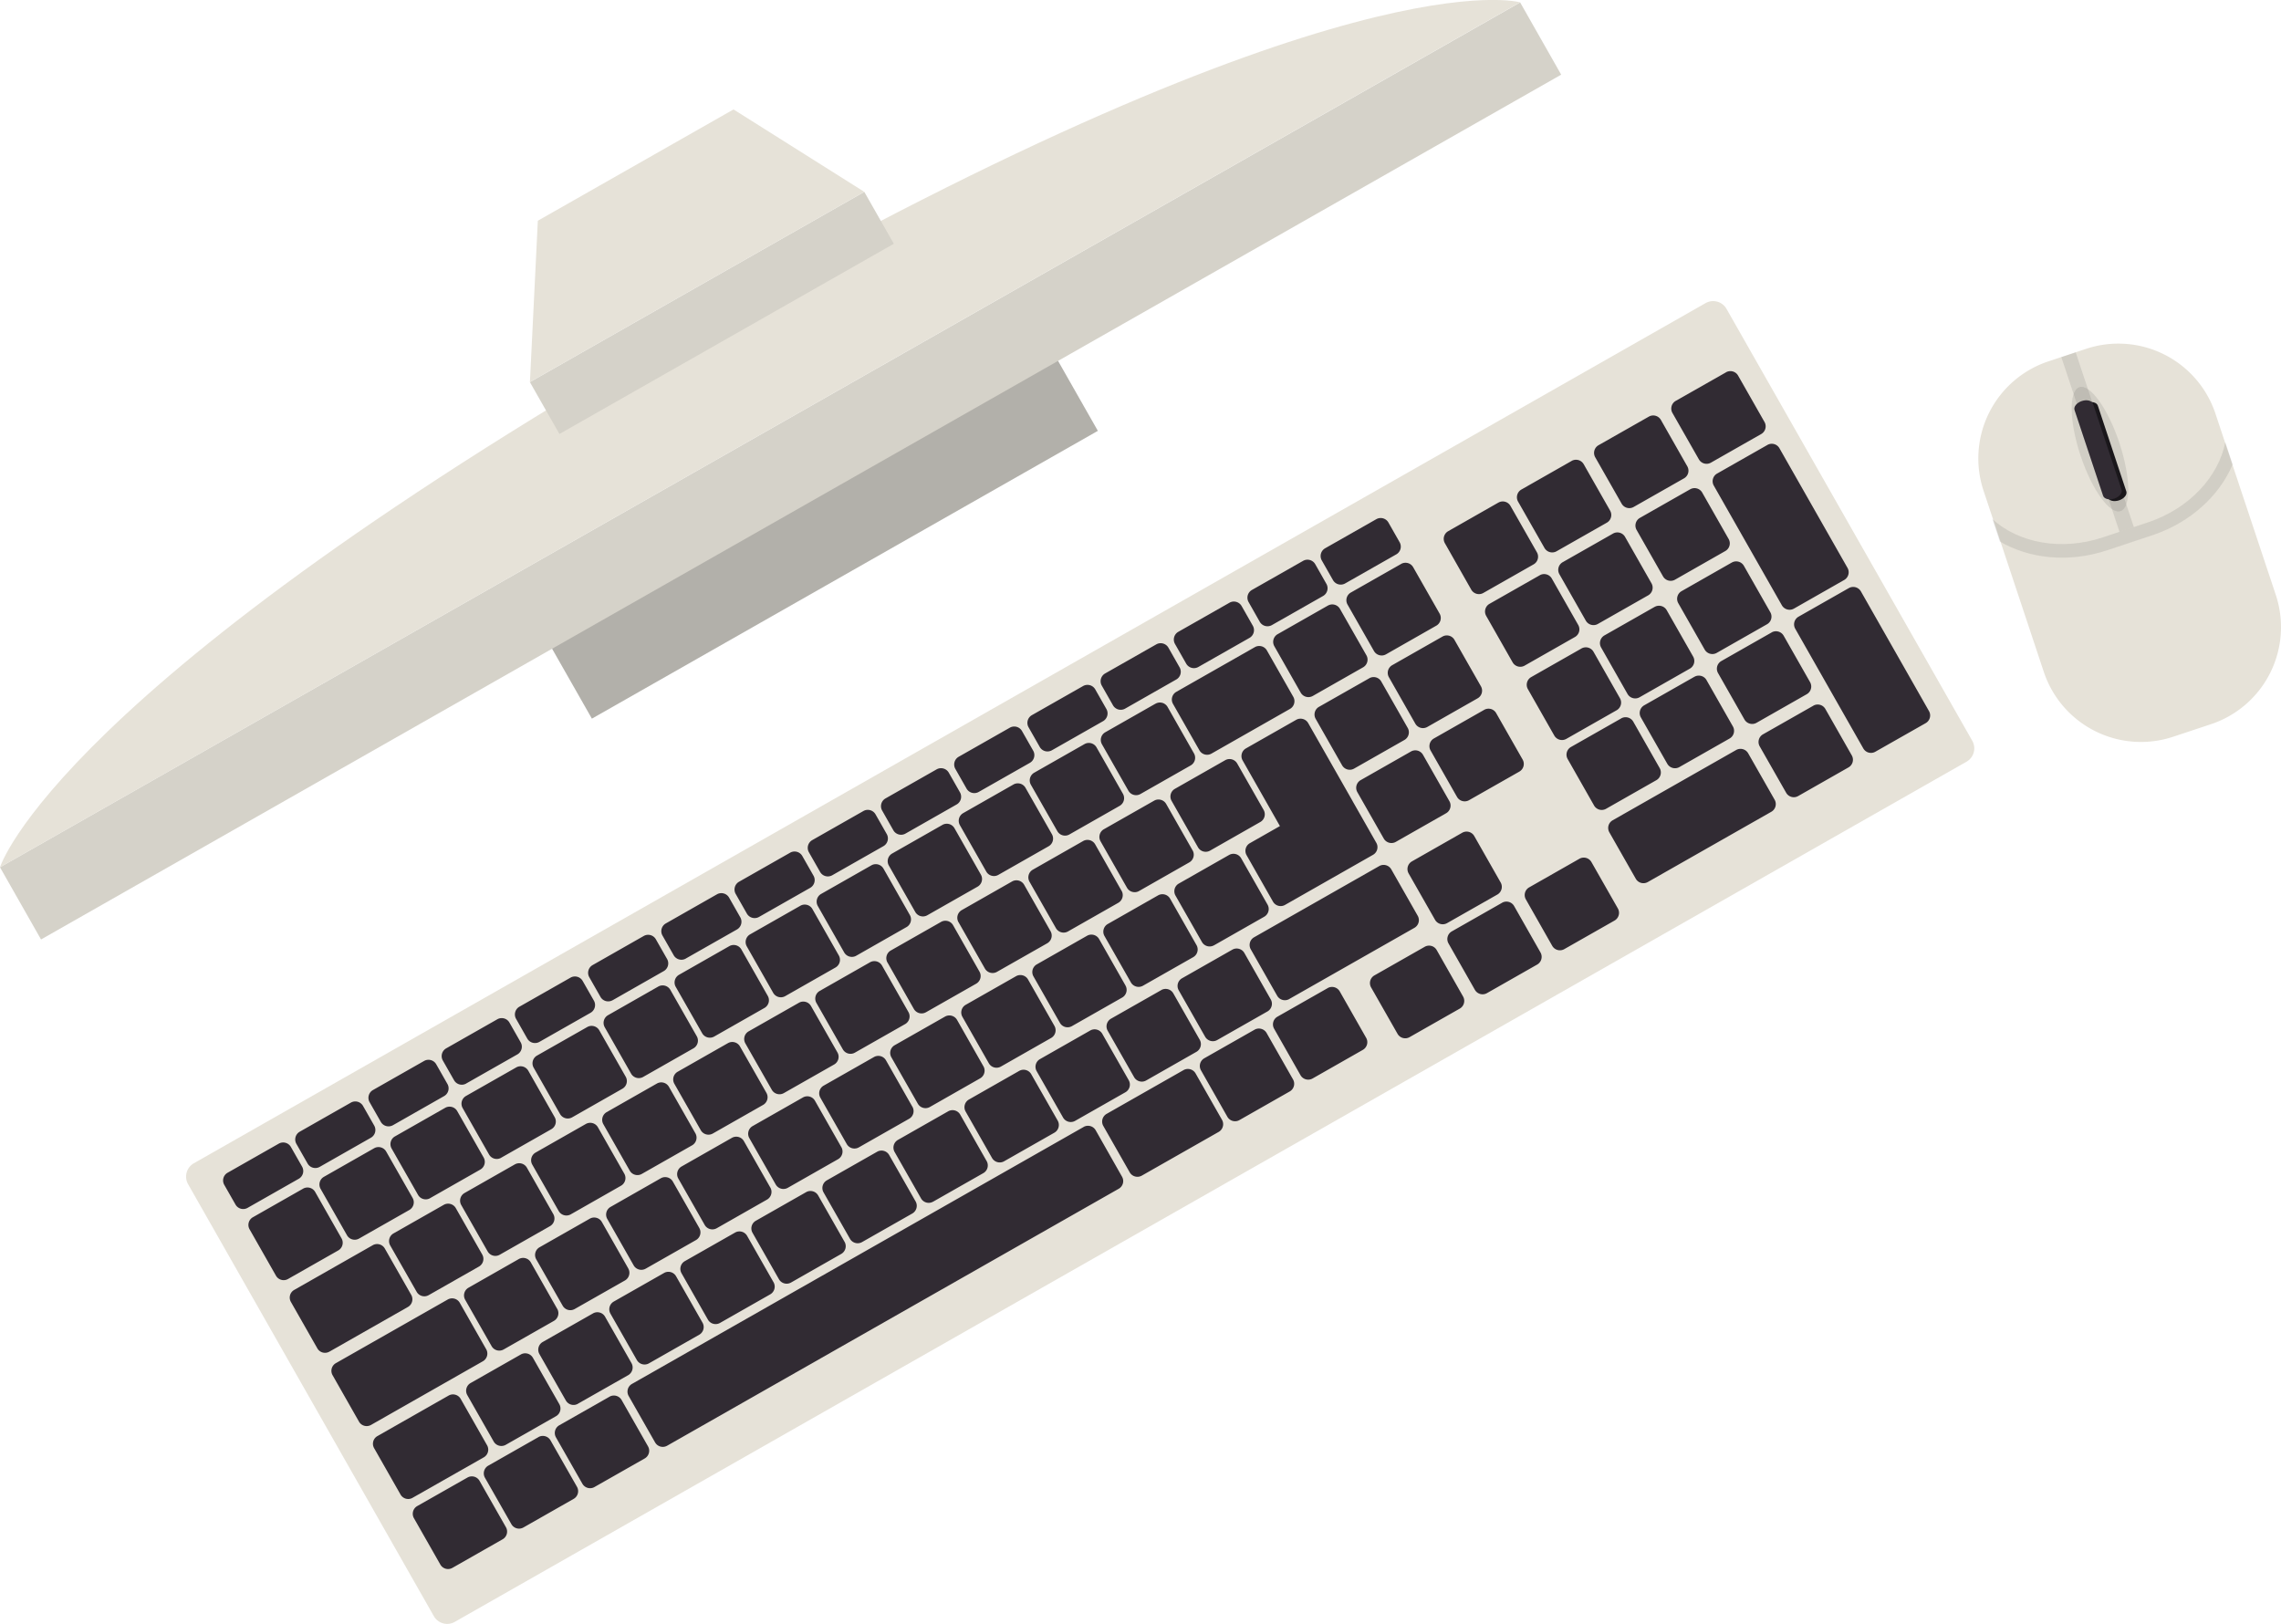 <?xml version="1.0" encoding="UTF-8"?> <svg xmlns="http://www.w3.org/2000/svg" version="1.0" width="683.66" height="486.71"><path fill="#B2B0AA" d="M161.05 186.68L312.7 100.4l16.35 28.74L177.4 215.4z"></path><path fill="#E6E2D8" d="M591.13 222.04c1.25 2.2.48 5.01-1.72 6.26L136.3 486.13a4.6 4.6 0 01-6.27-1.72L56.37 354.93a4.6 4.6 0 011.73-6.26L511.2 90.85a4.6 4.6 0 016.27 1.73l73.66 129.46z"></path><path fill="#312B33" d="M74.22 362.03l15.3-8.7a2.67 2.67 0 001.03-3.64l-3.37-5.92a2.67 2.67 0 00-3.65-.97l-15.3 8.7a2.66 2.66 0 00-1.02 3.63l3.38 5.92a2.65 2.65 0 003.63.98zM95.84 349.74l15.3-8.71a2.67 2.67 0 001.03-3.64l-3.37-5.92a2.67 2.67 0 00-3.65-.97l-15.3 8.7a2.68 2.68 0 00-1.03 3.63l3.38 5.93a2.67 2.67 0 003.64.98zM117.8 337.25l15.3-8.71a2.66 2.66 0 001.01-3.63l-3.37-5.92a2.67 2.67 0 00-3.64-.98l-15.3 8.7a2.67 2.67 0 00-1.03 3.64l3.37 5.92a2.67 2.67 0 003.65.98zM139.73 324.76l15.3-8.7a2.66 2.66 0 001.03-3.64l-3.37-5.92a2.67 2.67 0 00-3.65-.98l-15.3 8.7a2.67 2.67 0 00-1.02 3.64l3.37 5.92a2.66 2.66 0 003.64.99zM161.68 312.28l15.3-8.7a2.68 2.68 0 001.03-3.65l-3.38-5.92a2.67 2.67 0 00-3.65-.97l-15.3 8.7a2.67 2.67 0 00-1.01 3.63l3.36 5.92a2.67 2.67 0 003.65.99zM183.62 299.8l15.3-8.72a2.66 2.66 0 001.03-3.62l-3.38-5.93a2.66 2.66 0 00-3.64-.98l-15.3 8.71a2.67 2.67 0 00-1.02 3.63l3.37 5.92a2.66 2.66 0 003.64.98zM205.56 287.3l15.31-8.7a2.67 2.67 0 001.02-3.63l-3.37-5.93a2.67 2.67 0 00-3.64-.98l-15.3 8.71a2.66 2.66 0 00-1.03 3.63l3.37 5.92a2.66 2.66 0 003.64.99zM227.52 274.82l15.3-8.7a2.67 2.67 0 001.01-3.64l-3.37-5.92a2.67 2.67 0 00-3.64-.98l-15.3 8.7a2.68 2.68 0 00-1.03 3.64l3.37 5.93a2.68 2.68 0 003.66.97zM249.46 262.33l15.3-8.7a2.66 2.66 0 001.02-3.63l-3.37-5.92a2.67 2.67 0 00-3.65-.98l-15.3 8.7a2.68 2.68 0 00-1.03 3.63l3.38 5.93a2.67 2.67 0 003.65.97zM271.4 249.85l15.3-8.71a2.67 2.67 0 001.03-3.64l-3.37-5.92a2.68 2.68 0 00-3.65-.97l-15.3 8.7a2.67 2.67 0 00-1.02 3.63l3.37 5.93a2.67 2.67 0 003.64.98zM293.35 237.36l15.3-8.7a2.67 2.67 0 001.02-3.65l-3.37-5.92a2.68 2.68 0 00-3.65-.97l-15.3 8.7a2.67 2.67 0 00-1.02 3.63l3.37 5.93a2.67 2.67 0 003.65.98zM315.3 224.87l15.29-8.7a2.68 2.68 0 001.03-3.64l-3.37-5.93a2.68 2.68 0 00-3.65-.96l-15.3 8.7a2.67 2.67 0 00-1.03 3.63l3.37 5.93a2.66 2.66 0 003.65.97zM337.24 212.39l15.29-8.71a2.66 2.66 0 001.03-3.63l-3.37-5.93a2.67 2.67 0 00-3.65-.97l-15.3 8.7a2.67 2.67 0 00-1.02 3.64l3.37 5.92a2.67 2.67 0 003.65.98zM359.19 199.9l15.3-8.7a2.67 2.67 0 001.01-3.64l-3.37-5.92a2.67 2.67 0 00-3.64-.98l-15.3 8.7a2.67 2.67 0 00-1.03 3.64l3.37 5.92a2.67 2.67 0 003.66.98zM381.23 187.35l15.3-8.7a2.67 2.67 0 001.03-3.63l-3.37-5.93a2.67 2.67 0 00-3.65-.97l-15.3 8.7a2.67 2.67 0 00-1.02 3.63l3.36 5.93a2.67 2.67 0 003.65.97zM403.18 174.87l15.3-8.7a2.67 2.67 0 001.02-3.64l-3.37-5.93a2.67 2.67 0 00-3.65-.97l-15.3 8.7a2.67 2.67 0 00-1.02 3.64l3.37 5.92a2.67 2.67 0 003.65.98zM90.85 356.28l-15.06 8.57a2.65 2.65 0 00-.99 3.61l7.91 13.9a2.65 2.65 0 003.61 1l15.07-8.57a2.65 2.65 0 00.98-3.61l-7.9-13.9a2.65 2.65 0 00-3.62-1zM107.6 371.25l15.07-8.57a2.65 2.65 0 001-3.62l-7.92-13.9a2.65 2.65 0 00-3.61-1l-15.07 8.58a2.64 2.64 0 00-.98 3.6l7.91 13.9a2.65 2.65 0 003.6 1.01zM128.9 359.13l15.06-8.57a2.65 2.65 0 001-3.61l-7.91-13.9a2.65 2.65 0 00-3.62-1l-15.06 8.57a2.66 2.66 0 00-1 3.62l7.92 13.9a2.65 2.65 0 003.61 1zM150.19 347.02l15.07-8.57a2.64 2.64 0 00.98-3.61l-7.9-13.9a2.65 2.65 0 00-3.62-1l-15.07 8.57a2.66 2.66 0 00-.98 3.62l7.9 13.9a2.65 2.65 0 003.62 1zM167.86 333.91a2.65 2.65 0 003.61 1l15.07-8.58a2.64 2.64 0 001-3.6l-7.92-13.9a2.64 2.64 0 00-3.6-1l-15.08 8.57a2.66 2.66 0 00-.99 3.62l7.91 13.9zM181.25 307.9l7.9 13.9a2.65 2.65 0 003.61 1l15.08-8.58a2.66 2.66 0 001-3.62l-7.92-13.9a2.66 2.66 0 00-3.62-1l-15.07 8.59a2.65 2.65 0 00-.98 3.6zM202.53 295.79l7.92 13.9a2.65 2.65 0 003.6 1l15.08-8.58a2.65 2.65 0 00.98-3.62l-7.9-13.9a2.65 2.65 0 00-3.62-1l-15.06 8.58a2.65 2.65 0 00-1 3.62zM223.83 283.67l7.9 13.9a2.65 2.65 0 003.62 1l15.07-8.58a2.65 2.65 0 00.99-3.61l-7.91-13.9a2.64 2.64 0 00-3.61-1l-15.08 8.58a2.65 2.65 0 00-.98 3.61zM261.17 259.37l-15.06 8.57a2.66 2.66 0 00-1 3.62l7.9 13.9a2.66 2.66 0 003.63 1l15.06-8.58a2.65 2.65 0 001-3.62l-7.9-13.9a2.66 2.66 0 00-3.63-.99zM282.46 247.25l-15.07 8.58a2.64 2.64 0 00-.98 3.61l7.91 13.9a2.64 2.64 0 003.6 1l15.07-8.57a2.65 2.65 0 001-3.62l-7.91-13.9a2.65 2.65 0 00-3.62-1zM314.28 253.66a2.65 2.65 0 001-3.62l-7.91-13.9a2.65 2.65 0 00-3.62-1l-15.07 8.58a2.65 2.65 0 00-.98 3.61l7.9 13.9a2.65 2.65 0 003.62 1l15.06-8.57zM335.58 241.54a2.65 2.65 0 00.99-3.61l-7.91-13.9a2.65 2.65 0 00-3.62-1l-15.06 8.57a2.65 2.65 0 00-1 3.62l7.92 13.9a2.65 2.65 0 003.61 1l15.07-8.58zM346.33 210.91l-15.07 8.58a2.64 2.64 0 00-.98 3.6L338.2 237a2.65 2.65 0 003.6 1l15.08-8.58a2.64 2.64 0 00.98-3.6l-7.9-13.9a2.64 2.64 0 00-3.62-1zM379.72 194.97a2.65 2.65 0 00-3.62-1l-23.54 13.4a2.65 2.65 0 00-.99 3.61l7.91 13.9a2.65 2.65 0 003.62 1l23.54-13.4a2.66 2.66 0 00.99-3.61l-7.91-13.9zM140.12 442.86l-15.07 8.56a2.66 2.66 0 00-.99 3.62l7.92 13.91a2.65 2.65 0 003.6 1l15.07-8.58a2.65 2.65 0 001-3.6l-7.92-13.91a2.65 2.65 0 00-3.61-1zM161.4 430.74l-15.07 8.57a2.66 2.66 0 00-.98 3.62l7.92 13.91a2.65 2.65 0 003.6 1l15.07-8.58a2.65 2.65 0 001-3.6L165 431.73a2.65 2.65 0 00-3.6-1zM182.7 418.63l-15.07 8.57a2.66 2.66 0 00-1 3.62l7.92 13.9a2.65 2.65 0 003.61 1l15.07-8.57a2.66 2.66 0 001-3.62l-7.92-13.9a2.66 2.66 0 00-3.62-1zM324.78 337.79L189.42 414.8a2.65 2.65 0 00-1 3.62l7.92 13.91a2.65 2.65 0 003.61 1l135.37-77.03a2.64 2.64 0 00.98-3.6l-7.9-13.92a2.65 2.65 0 00-3.62-1zM351.15 240.05l7.91 13.91a2.65 2.65 0 003.62 1l15.06-8.58a2.65 2.65 0 001-3.61l-7.92-13.91a2.64 2.64 0 00-3.61-1l-15.07 8.58a2.64 2.64 0 00-.99 3.61zM357.44 254.88l-7.91-13.9a2.65 2.65 0 00-3.6-1l-15.08 8.57a2.65 2.65 0 00-.99 3.62l7.91 13.9a2.65 2.65 0 003.62 1l15.06-8.58a2.65 2.65 0 001-3.61zM336.15 267l-7.9-13.91a2.65 2.65 0 00-3.62-1l-15.07 8.58a2.65 2.65 0 00-1 3.61l7.92 13.91a2.65 2.65 0 003.62.99l15.06-8.57a2.65 2.65 0 001-3.62zM287.28 276.4l7.91 13.9a2.65 2.65 0 003.61 1l15.08-8.57a2.66 2.66 0 00.99-3.62l-7.91-13.91a2.66 2.66 0 00-3.62-1l-15.07 8.58a2.65 2.65 0 00-1 3.62zM266 288.5l7.9 13.91a2.66 2.66 0 003.62 1l15.07-8.57a2.65 2.65 0 00.98-3.61l-7.91-13.91a2.64 2.64 0 00-3.6-1l-15.08 8.58a2.64 2.64 0 00-.99 3.6zM244.7 300.62l7.91 13.9a2.65 2.65 0 003.61 1l15.07-8.57a2.64 2.64 0 00.99-3.6l-7.91-13.92a2.64 2.64 0 00-3.61-1l-15.07 8.58a2.64 2.64 0 00-.99 3.61zM250 319.07a2.65 2.65 0 001-3.62l-7.92-13.9a2.65 2.65 0 00-3.61-1l-15.07 8.57a2.64 2.64 0 00-1 3.62l7.92 13.9a2.65 2.65 0 003.61 1l15.07-8.57zM228.71 331.18a2.65 2.65 0 001-3.62l-7.92-13.9a2.65 2.65 0 00-3.61-1l-15.06 8.57a2.65 2.65 0 00-1 3.62l7.91 13.9a2.65 2.65 0 003.62 1l15.06-8.57zM207.42 343.3a2.65 2.65 0 001-3.62l-7.92-13.91a2.64 2.64 0 00-3.61-1l-15.07 8.58a2.65 2.65 0 00-.99 3.6l7.91 13.92a2.65 2.65 0 003.61 1l15.07-8.57zM186.13 355.4a2.65 2.65 0 00.99-3.6l-7.91-13.91a2.65 2.65 0 00-3.62-1l-15.06 8.57a2.65 2.65 0 00-1 3.61l7.92 13.91a2.66 2.66 0 003.62 1l15.06-8.58zM164.84 367.52a2.65 2.65 0 001-3.61l-7.92-13.92a2.65 2.65 0 00-3.62-.98l-15.06 8.57a2.65 2.65 0 00-1 3.6l7.92 13.91a2.65 2.65 0 003.61 1l15.07-8.57zM144.54 376.02l-7.92-13.9a2.65 2.65 0 00-3.6-1l-15.07 8.57a2.65 2.65 0 00-1 3.61l7.93 13.9a2.64 2.64 0 003.6 1l15.07-8.57a2.64 2.64 0 00.99-3.6zM98.72 405.14l23.54-13.4a2.65 2.65 0 001-3.61l-7.92-13.9a2.65 2.65 0 00-3.62-1l-23.54 13.4a2.63 2.63 0 00-.99 3.6l7.92 13.91a2.64 2.64 0 003.6 1z"></path><path fill="#312B33" d="M405.42 240.14l-.82-1.44-12.5-21.95a2.65 2.65 0 00-3.6-1l-15.07 8.57a2.64 2.64 0 00-.99 3.61l11.18 19.67-9 5.12a2.64 2.64 0 00-1 3.6l7.91 13.92a2.65 2.65 0 003.62.99l26.37-15.01a2.64 2.64 0 00.99-3.6l-7.1-12.48zM363.85 283.35l15.07-8.58a2.66 2.66 0 001-3.61L372 257.25a2.65 2.65 0 00-3.62-.99l-15.06 8.57a2.64 2.64 0 00-1 3.61l7.92 13.9a2.65 2.65 0 003.61 1zM342.56 295.46l15.07-8.57a2.65 2.65 0 00.99-3.61l-7.91-13.91a2.65 2.65 0 00-3.61-1l-15.07 8.58a2.64 2.64 0 00-1 3.6l7.92 13.91a2.66 2.66 0 003.61 1zM337.33 295.38l-7.9-13.9a2.65 2.65 0 00-3.62-1l-15.07 8.58a2.64 2.64 0 00-.99 3.6l7.92 13.91a2.64 2.64 0 003.6 1l15.08-8.58a2.65 2.65 0 00.98-3.6zM316.04 307.5l-7.91-13.9a2.64 2.64 0 00-3.61-1l-15.07 8.57a2.65 2.65 0 00-1 3.61l7.92 13.91a2.65 2.65 0 003.61 1l15.07-8.58a2.65 2.65 0 00.99-3.61zM294.75 319.6l-7.9-13.9a2.66 2.66 0 00-3.62-.99l-15.07 8.57a2.64 2.64 0 00-1 3.62l7.92 13.9a2.65 2.65 0 003.62 1l15.06-8.58a2.65 2.65 0 001-3.61zM273.46 331.73l-7.91-13.91a2.64 2.64 0 00-3.61-.99l-15.07 8.57a2.64 2.64 0 00-1 3.6l7.92 13.91a2.65 2.65 0 003.61 1l15.07-8.57a2.64 2.64 0 001-3.61zM252.17 343.84l-7.91-13.91a2.64 2.64 0 00-3.6-.99l-15.08 8.58a2.65 2.65 0 00-1 3.6l7.92 13.91a2.65 2.65 0 003.61 1l15.07-8.58a2.65 2.65 0 001-3.61zM230.88 355.95l-7.91-13.9a2.64 2.64 0 00-3.61-1l-15.07 8.58a2.65 2.65 0 00-1 3.6l7.92 13.92a2.65 2.65 0 003.61.99l15.07-8.58a2.65 2.65 0 001-3.61zM209.59 368.06l-7.92-13.9a2.64 2.64 0 00-3.6-1L183 361.75a2.64 2.64 0 00-.99 3.6l7.91 13.92a2.65 2.65 0 003.61.99l15.07-8.57a2.65 2.65 0 00.99-3.62zM188.3 380.18l-7.91-13.91a2.65 2.65 0 00-3.6-1l-15.08 8.58a2.65 2.65 0 00-.99 3.61l7.92 13.9a2.64 2.64 0 003.6 1l15.08-8.57a2.65 2.65 0 00.98-3.6zM167 392.3l-7.9-13.92a2.65 2.65 0 00-3.61-1l-15.07 8.59a2.65 2.65 0 00-1 3.61l7.92 13.9a2.65 2.65 0 003.61 1l15.07-8.57a2.65 2.65 0 00.99-3.62zM111.2 427.1l33.52-19.08a2.65 2.65 0 001-3.62l-7.91-13.9a2.65 2.65 0 00-3.62-.99l-33.52 19.07a2.64 2.64 0 00-.99 3.61l7.91 13.91a2.65 2.65 0 003.61 1zM369.36 284.64l-15.08 8.58a2.64 2.64 0 00-1 3.6l7.92 13.92a2.66 2.66 0 003.61 1l15.08-8.58a2.65 2.65 0 00.98-3.61l-7.91-13.91a2.65 2.65 0 00-3.6-1zM348.06 296.76l-15.07 8.57a2.66 2.66 0 00-1 3.61l7.92 13.91a2.65 2.65 0 003.62 1l15.06-8.58a2.66 2.66 0 001-3.61l-7.92-13.91a2.65 2.65 0 00-3.61-1zM322.23 335.96l15.07-8.57a2.65 2.65 0 001-3.62l-7.92-13.9a2.65 2.65 0 00-3.61-1l-15.07 8.58a2.65 2.65 0 00-1 3.6l7.92 13.91a2.65 2.65 0 003.61 1zM300.94 348.08l15.07-8.57a2.66 2.66 0 001-3.63l-7.92-13.9a2.65 2.65 0 00-3.61-1l-15.07 8.58a2.65 2.65 0 00-1 3.6l7.92 13.92a2.66 2.66 0 003.61 1zM279.66 360.19l15.07-8.57a2.65 2.65 0 00.98-3.62l-7.91-13.91a2.65 2.65 0 00-3.6-1l-15.08 8.58a2.65 2.65 0 00-.99 3.61l7.91 13.9a2.64 2.64 0 003.62 1zM258.36 372.3l15.07-8.57a2.66 2.66 0 001-3.62l-7.92-13.9a2.65 2.65 0 00-3.61-1l-15.07 8.57a2.65 2.65 0 00-1 3.61l7.92 13.91a2.65 2.65 0 003.61 1zM237.08 384.42l15.06-8.58a2.66 2.66 0 001-3.61l-7.92-13.91a2.65 2.65 0 00-3.6-1l-15.08 8.58a2.64 2.64 0 00-1 3.6l7.92 13.92a2.66 2.66 0 003.62 1zM215.79 396.53l15.06-8.57a2.66 2.66 0 001-3.62l-7.92-13.9a2.64 2.64 0 00-3.61-1l-15.07 8.57a2.66 2.66 0 00-.99 3.61l7.91 13.91a2.66 2.66 0 003.62 1zM194.5 408.64l15.06-8.57a2.65 2.65 0 001-3.62l-7.92-13.9a2.64 2.64 0 00-3.61-1l-15.07 8.57a2.66 2.66 0 00-1 3.62l7.92 13.91a2.66 2.66 0 003.62.99zM173.2 420.75l15.07-8.56a2.66 2.66 0 001-3.62l-7.92-13.91a2.65 2.65 0 00-3.62-.99l-15.06 8.56a2.66 2.66 0 00-1 3.62l7.92 13.91a2.65 2.65 0 003.62 1zM141.05 414.54a2.66 2.66 0 00-1 3.61l7.91 13.91a2.66 2.66 0 003.62 1l15.07-8.58a2.65 2.65 0 00.99-3.61l-7.92-13.9a2.65 2.65 0 00-3.6-1l-15.07 8.57zM123.64 448.95L145 436.81a2.65 2.65 0 00.99-3.61l-7.92-13.92a2.65 2.65 0 00-3.6-.99l-21.35 12.15a2.64 2.64 0 00-1 3.6l7.92 13.91a2.64 2.64 0 003.61 1zM386.41 299.44l37.52-21.34a2.65 2.65 0 00.99-3.61L417 260.58a2.65 2.65 0 00-3.6-1l-37.52 21.35a2.65 2.65 0 00-1 3.61l7.91 13.91a2.65 2.65 0 003.62 1zM376.02 308.63l-15.07 8.57a2.65 2.65 0 00-.99 3.62l7.91 13.92a2.65 2.65 0 003.62.98l15.06-8.57a2.65 2.65 0 001-3.61l-7.92-13.91a2.66 2.66 0 00-3.61-1zM397.93 296.17l-15.07 8.57a2.65 2.65 0 00-.98 3.61l7.9 13.91a2.66 2.66 0 003.62 1l15.07-8.58a2.65 2.65 0 001-3.6l-7.92-13.92a2.66 2.66 0 00-3.62-1zM427 283.79l-15.06 8.57a2.64 2.64 0 00-.99 3.61l7.92 13.9a2.65 2.65 0 003.6 1l15.07-8.57a2.65 2.65 0 00.98-3.6l-7.9-13.91a2.63 2.63 0 00-3.62-1zM450.19 270.6l-15.06 8.57a2.64 2.64 0 00-.99 3.6l7.91 13.91a2.65 2.65 0 003.61 1l15.06-8.57a2.66 2.66 0 001-3.62l-7.9-13.9a2.65 2.65 0 00-3.63-1zM473.38 257.4l-15.07 8.58a2.64 2.64 0 00-.98 3.6l7.9 13.91a2.65 2.65 0 003.61 1l15.07-8.57a2.66 2.66 0 001-3.62l-7.92-13.9a2.64 2.64 0 00-3.61-1zM438.24 249.61l-15.05 8.57a2.65 2.65 0 00-1 3.61l7.92 13.9a2.65 2.65 0 003.61 1l15.06-8.56a2.66 2.66 0 001-3.62l-7.91-13.91a2.65 2.65 0 00-3.63-.99zM398 181.51l-15.06 8.57a2.65 2.65 0 00-1 3.61l7.91 13.92a2.66 2.66 0 003.62.99l15.07-8.58a2.65 2.65 0 001-3.61l-7.92-13.9a2.65 2.65 0 00-3.61-1zM419.95 169.03l-15.07 8.57a2.64 2.64 0 00-1 3.6l7.92 13.92a2.65 2.65 0 003.62 1l15.06-8.58a2.65 2.65 0 001-3.62l-7.92-13.9a2.64 2.64 0 00-3.6-1zM410.4 203.3l-15.07 8.56a2.64 2.64 0 00-1 3.6l7.92 13.92a2.64 2.64 0 003.61.99l15.06-8.57a2.65 2.65 0 001-3.62l-7.92-13.9a2.63 2.63 0 00-3.6-.99zM432.34 190.8l-15.06 8.57a2.64 2.64 0 00-1 3.61l7.91 13.91a2.64 2.64 0 003.61 1l15.07-8.58a2.64 2.64 0 00.99-3.61l-7.92-13.9a2.63 2.63 0 00-3.6-1zM422.89 225.25l-15.07 8.58a2.64 2.64 0 00-1 3.6l7.92 13.91a2.65 2.65 0 003.61 1l15.07-8.58a2.65 2.65 0 001-3.61l-7.92-13.91a2.64 2.64 0 00-3.61-.99zM444.83 212.77l-15.06 8.57a2.64 2.64 0 00-1 3.6l7.92 13.91a2.65 2.65 0 003.6 1l15.08-8.57a2.65 2.65 0 00.99-3.62l-7.92-13.9a2.63 2.63 0 00-3.6-1zM449.1 150.64l-15.06 8.58a2.64 2.64 0 00-.98 3.6l7.9 13.91a2.65 2.65 0 003.62 1l15.07-8.57a2.65 2.65 0 00.99-3.62l-7.92-13.9a2.66 2.66 0 00-3.61-1zM471.06 138.15l-15.07 8.58a2.66 2.66 0 00-1 3.61l7.92 13.9a2.66 2.66 0 003.61 1l15.07-8.57a2.65 2.65 0 001-3.61l-7.92-13.91a2.65 2.65 0 00-3.62-1zM461.5 172.42l-15.07 8.57a2.65 2.65 0 00-.99 3.61l7.92 13.92a2.64 2.64 0 003.6.99l15.08-8.58a2.64 2.64 0 00.99-3.6l-7.92-13.92a2.65 2.65 0 00-3.6-1zM483.45 159.93l-15.07 8.57a2.65 2.65 0 00-1 3.61l7.92 13.92a2.65 2.65 0 003.61.99l15.07-8.57a2.65 2.65 0 001-3.62l-7.92-13.91a2.65 2.65 0 00-3.61-.99zM474 194.37l-15.08 8.58a2.65 2.65 0 00-.98 3.61l7.91 13.91a2.65 2.65 0 003.6 1l15.08-8.58a2.64 2.64 0 001-3.61l-7.92-13.92a2.66 2.66 0 00-3.62-.99zM495.94 181.89l-15.07 8.57a2.66 2.66 0 00-.99 3.61L487.8 208a2.65 2.65 0 003.6 1l15.07-8.58a2.65 2.65 0 001-3.62l-7.92-13.9a2.66 2.66 0 00-3.61-1zM494.2 124.87l-15.08 8.57a2.65 2.65 0 00-1 3.62l7.92 13.91a2.64 2.64 0 003.61.98l15.07-8.57a2.63 2.63 0 001-3.6l-7.92-13.92a2.65 2.65 0 00-3.6-.99zM506.58 146.65l-15.06 8.57a2.65 2.65 0 00-1 3.62l7.91 13.9a2.64 2.64 0 003.62 1l15.06-8.58a2.64 2.64 0 001-3.6l-7.92-13.91a2.64 2.64 0 00-3.6-1zM519.07 168.6l-15.06 8.58a2.65 2.65 0 00-1 3.61l7.91 13.9a2.65 2.65 0 003.62 1l15.07-8.58a2.63 2.63 0 00.99-3.6l-7.92-13.91a2.66 2.66 0 00-3.6-1zM517.32 111.6l-15.06 8.55a2.65 2.65 0 00-1 3.62l7.92 13.9a2.65 2.65 0 003.62 1l15.06-8.57a2.65 2.65 0 001-3.61l-7.92-13.91a2.65 2.65 0 00-3.62-.99zM529.72 133.37l-15.07 8.57a2.65 2.65 0 00-1 3.6l20.41 35.88a2.66 2.66 0 003.62 1l15.06-8.58a2.66 2.66 0 001-3.62l-20.41-35.87a2.64 2.64 0 00-3.62-.98zM485.91 215.33l-15.07 8.57a2.65 2.65 0 00-.98 3.61l7.91 13.92a2.64 2.64 0 003.6.99l15.08-8.58a2.65 2.65 0 001-3.6l-7.92-13.92a2.65 2.65 0 00-3.62-1zM507.86 202.84l-15.07 8.57a2.66 2.66 0 00-.99 3.62l7.92 13.9a2.66 2.66 0 003.6 1l15.07-8.57a2.65 2.65 0 001-3.61l-7.91-13.9a2.65 2.65 0 00-3.62-1zM520.36 224.8l-37.02 21.07a2.64 2.64 0 00-.99 3.6l7.92 13.91a2.64 2.64 0 003.6 1l37.02-21.06a2.65 2.65 0 001-3.62l-7.92-13.9a2.65 2.65 0 00-3.61-1zM531 189.56l-15.07 8.57a2.64 2.64 0 00-1 3.61l7.92 13.92a2.66 2.66 0 003.61.99l15.07-8.58a2.65 2.65 0 00.99-3.6l-7.92-13.92a2.65 2.65 0 00-3.6-1zM543.5 211.52l-15.08 8.57a2.64 2.64 0 00-1 3.62l7.92 13.9a2.64 2.64 0 003.61.99l15.07-8.58a2.64 2.64 0 001-3.6l-7.92-13.91a2.64 2.64 0 00-3.6-1zM554.13 176.27l-15.07 8.57a2.65 2.65 0 00-.99 3.62l20.4 35.87a2.64 2.64 0 003.62.98l15.07-8.56a2.65 2.65 0 001-3.61l-20.41-35.88a2.66 2.66 0 00-3.62-.99zM354.72 320.75l-23.04 13.11a2.66 2.66 0 00-1 3.62l7.92 13.91a2.66 2.66 0 003.61.99l23.05-13.11a2.66 2.66 0 001-3.62l-7.92-13.91a2.65 2.65 0 00-3.62-.99z"></path><g><path fill="#E6E2D8" d="M682.09 178.28a30.66 30.66 0 01-19.41 38.78l-11.32 3.76a30.68 30.68 0 01-38.79-19.43l-18.06-54.3a30.66 30.66 0 0119.42-38.77l11.31-3.76A30.67 30.67 0 01664.02 124l18.07 54.28z"></path><path opacity=".1" fill="#1A171B" d="M643.78 156.57l-13.53 4.5c-12.51 4.16-25.33 1.64-33.1-5.49l2.22 6.7c8.75 5.18 20.58 6.5 32.17 2.66l13.53-4.5c11.52-3.83 20.18-11.93 24.1-21.25l-2.2-6.64c-2.04 10.3-10.76 19.89-23.19 24.02z"></path><path opacity=".1" fill="#1A171B" d="M622.12 105.6l-4.3 1.43 17.43 52.37 4.3-1.43z"></path><path opacity=".1" fill="#1A171B" d="M635.2 132.7c3.42 10.26 3.58 19.43.37 20.5-3.21 1.06-8.58-6.38-11.99-16.64-3.4-10.25-3.57-19.43-.36-20.5 3.2-1.06 8.57 6.4 11.99 16.64z"></path><path fill="#1A171B" d="M637.3 147.27c.33.98-.65 2.19-2.18 2.7-1.54.5-3.04.13-3.37-.86l-8.54-25.69c-.32-.98.65-2.19 2.19-2.7 1.52-.5 3.03-.12 3.36.86l8.54 25.7z"></path><path fill="#312B33" d="M635.87 146.74c.33.99-.64 2.2-2.17 2.7-1.54.51-3.05.13-3.37-.86l-8.55-25.68c-.33-.98.65-2.19 2.19-2.7 1.53-.51 3.03-.12 3.36.86l8.54 25.68z"></path></g><path fill="#D5D2C9" d="M0 259.95L455.62.73l12.3 21.65L12.3 281.59z"></path><path fill="#E6E2D8" d="M209.98 95.7C16.22 205.96 0 259.96 0 259.96L455.61.7s-51.87-15.24-245.63 95z"></path><path fill="#D5D2C9" d="M158.82 114.53l100.23-57.02 8.85 15.55-100.23 57.02z"></path><path fill="#E6E2D8" d="M219.85 32.8L161.2 66.16l-2.37 48.36L259.04 57.5z"></path></svg> 